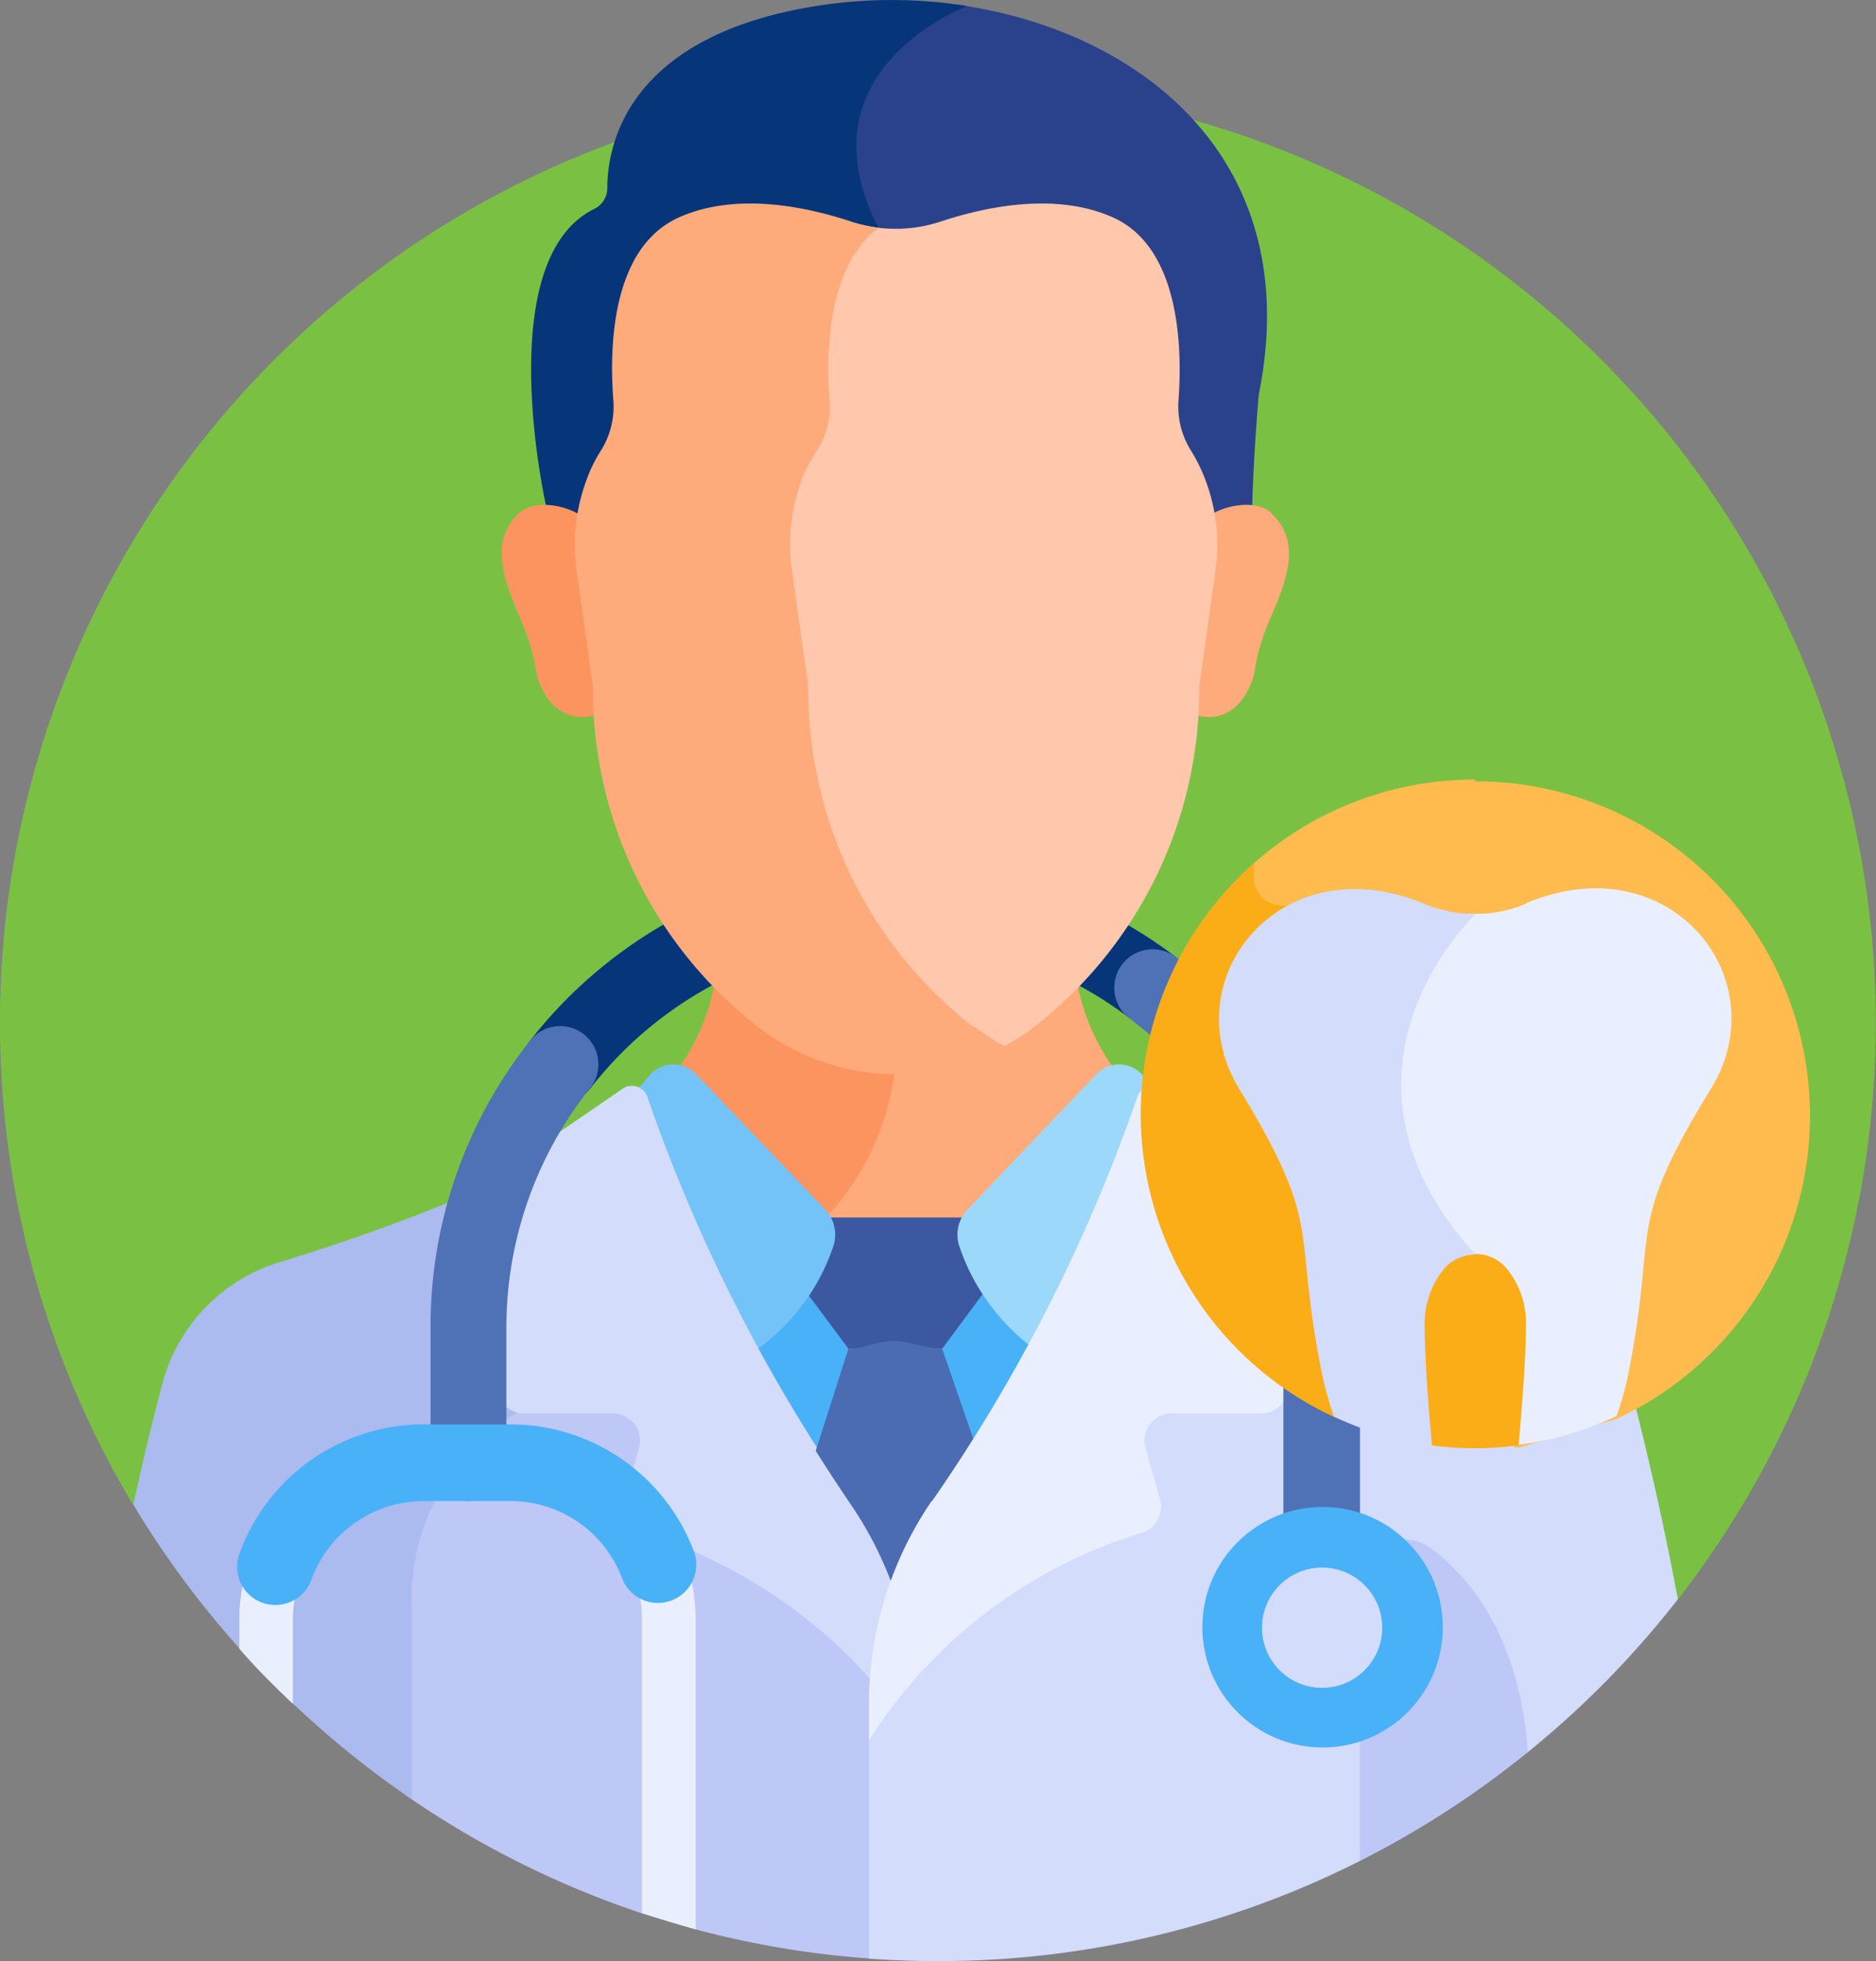<?xml version="1.0" encoding="UTF-8"?> <svg xmlns="http://www.w3.org/2000/svg" id="Layer_1" data-name="Layer 1" width="114.85" height="120" viewBox="0 0 114.85 120"><rect x="0" y="0" width="114.85" height="120" fill="#808080" stroke="none"/><defs><style>.cls-1{fill:#7ac143;}.cls-2{fill:#06357a;}.cls-3{fill:#bec8f7;}.cls-4{fill:#abbaef;}.cls-5{fill:#2a428c;}.cls-6{fill:#ffaa7b;}.cls-7{fill:#fc9460;}.cls-8{fill:#49b1f7;}.cls-9{fill:#ffc7ab;}.cls-10{fill:#3c58a0;}.cls-11{fill:#9bd8f9;}.cls-12{fill:#73c3f9;}.cls-13{fill:#d3dcfb;}.cls-14{fill:#4b6bb2;}.cls-15{fill:#e9efff;}.cls-16{fill:#4f71b6;}.cls-17{fill:#ffbb4d;}.cls-18{fill:#fbad17;}</style></defs><path class="cls-1" d="M102.73,97.86A57.42,57.42,0,1,0,8.14,92.07Z"></path><path class="cls-2" d="M34.29,67.48a2.35,2.35,0,0,1-1.84-3.8A28.37,28.37,0,0,1,72,58.57a2.35,2.35,0,0,1-2.84,3.74,23.65,23.65,0,0,0-33,4.27,2.33,2.33,0,0,1-1.84.9Z"></path><path class="cls-3" d="M53.41,102.38a31.8,31.8,0,0,0-14-8.89,1.3,1.3,0,0,1-.87-1.6l.89-3.2a2,2,0,0,0-1.93-2.55H32.08a1.33,1.33,0,0,1-.45-.08,13.61,13.61,0,0,0-6.78,12.15v11.65a57.27,57.27,0,0,0,14.51,7.24l3.12.93a56.72,56.72,0,0,0,11.19,1.84v-19.5C53.55,101,53.47,101.7,53.41,102.38Z"></path><path class="cls-4" d="M25.2,98.21a13.29,13.29,0,0,1,7-12.07h-.07a1.3,1.3,0,0,1-1-.43,1.26,1.26,0,0,1-.33-1l1.09-11.53a4.3,4.3,0,0,1,.57-1.76,120.93,120.93,0,0,1-15.2,5.77,10.62,10.62,0,0,0-7.32,7.48c-.53,2-1.15,4.51-1.78,7.4a57.59,57.59,0,0,0,6.52,8.82l3.22,3.32a58.5,58.5,0,0,0,7.32,5.9V98.21Z"></path><path class="cls-5" d="M58.55.28c-1.32.6-4.64,2.41-5.95,5.79-.92,2.39-.64,5,.83,7.94,0,.07,0,.19,0,.34A8.61,8.61,0,0,0,57.56,14c2.75-.92,6.35-1.83,9.86-.25,4.13,1.86,4.26,7.55,4,10.7a5.13,5.13,0,0,0,.77,3.12,9.64,9.64,0,0,1,.85,1.7A16.1,16.1,0,0,1,73.66,32a7.65,7.65,0,0,1,3-1c.09-3.3.4-6.84.4-6.84C80,9.65,69.66,1.8,58.55.28Z"></path><path class="cls-2" d="M59.22.37A29.35,29.35,0,0,0,50.7.26C38.36,1.94,37.18,8.94,37.18,11.5a1.42,1.42,0,0,1-.79,1.28C30,15.9,33.44,31,33.44,31A10,10,0,0,1,36,32a15.74,15.74,0,0,1,.61-2.72,9.44,9.44,0,0,1,.83-1.65,5.12,5.12,0,0,0,.77-3.1c-.23-3.14-.12-8.86,4-10.72,3.51-1.58,7.11-.67,9.86.25a8.58,8.58,0,0,0,1.67.37c0-.29.06-.46.06-.46C48.78,4.29,59.12.41,59.22.37Z"></path><path class="cls-6" d="M77.83,31.39c-1-.88-2.88-.43-3.7.11a11.53,11.53,0,0,1,0,3.42l-1,7.12c0,.57,0,1.14-.05,1.69,2.38.72,3.57-1.42,3.77-2.89A10,10,0,0,1,77.32,39c.63-2,2.92-5.38.51-7.59Z"></path><path class="cls-7" d="M31.79,31.39c1-.88,2.87-.43,3.7.11a11.53,11.53,0,0,0,0,3.42l1,7.12c0,.57,0,1.14.06,1.69-2.39.72-3.57-1.42-3.77-2.89A10.87,10.87,0,0,0,32.3,39C31.67,37,29.38,33.6,31.79,31.39Z"></path><path class="cls-8" d="M60.29,77.05a2.55,2.55,0,0,0-.46.63h-9.9a2.79,2.79,0,0,0-.45-.63L39.91,67l-.39.36A102.94,102.94,0,0,0,52.18,92.24,22.44,22.44,0,0,1,54.63,97a22,22,0,0,1,2.45-4.71c3.77-5.52,9.4-14.77,12.73-25a.36.36,0,0,1,0-.09l0,0Z"></path><path class="cls-6" d="M65.92,60a26.07,26.07,0,0,1-2.61,2.34,13.89,13.89,0,0,1-8.5,2.9h-.47a16.18,16.18,0,0,1-4.06,9l0,0a2.45,2.45,0,0,1,.38.53h8.34a2.45,2.45,0,0,1,.38-.53l8.24-8.61a1.76,1.76,0,0,1,.49-.37A12.9,12.9,0,0,1,65.92,60Z"></path><path class="cls-7" d="M50.5,74.58a16.17,16.17,0,0,0,4.31-9.31,13.87,13.87,0,0,1-8.5-2.9,24.79,24.79,0,0,1-2.55-2.28,12.87,12.87,0,0,1-2.21,5.26,1.9,1.9,0,0,1,.54.4l8.24,8.61a1.84,1.84,0,0,1,.17.22Z"></path><path class="cls-9" d="M73.77,29.3a10.31,10.31,0,0,0-.84-1.7,5.07,5.07,0,0,1-.78-3.12c.23-3.15.11-9.31-4-11.17-3.52-1.58-7.82-.66-10.57.25a8.77,8.77,0,0,1-4.79.2C50.26,16.43,50.21,21.33,50.4,24a5.17,5.17,0,0,1-.8,3.2,11.24,11.24,0,0,0-.85,1.7,11.81,11.81,0,0,0-.66,5.86l1,7.35A27,27,0,0,0,59.53,63.6a13.13,13.13,0,0,0,1.18.82,14.1,14.1,0,0,0,2.6-1.58A26.16,26.16,0,0,0,73.42,42l1-7.12A11.22,11.22,0,0,0,73.77,29.3Z"></path><path class="cls-6" d="M59.59,62.84A26.16,26.16,0,0,1,49.48,42l-1-7.12a11.42,11.42,0,0,1,.65-5.67A10.14,10.14,0,0,1,50,27.6a5.06,5.06,0,0,0,.78-3.1c-.21-2.85-.14-8.2,3-10.56a9.5,9.5,0,0,1-1.66-.38c-2.75-.91-7.06-1.83-10.57-.25-4.14,1.87-4.25,8-4,11.19a5.06,5.06,0,0,1-.78,3.1,8.74,8.74,0,0,0-.82,1.65,11.42,11.42,0,0,0-.65,5.67l1,7.12a26.16,26.16,0,0,0,10.11,20.8,13.9,13.9,0,0,0,15.14,1.21,14.1,14.1,0,0,1-1.86-1.21Z"></path><path class="cls-10" d="M59.22,76.31a2.28,2.28,0,0,1,.12-1.81H50.4a2.24,2.24,0,0,1,.13,1.81,14.85,14.85,0,0,1-1.26,2.63l2.67,3.59h5.74l2.74-3.69A14.65,14.65,0,0,1,59.22,76.31Z"></path><path class="cls-11" d="M63.12,82.39A88.89,88.89,0,0,0,69.81,67.2a1,1,0,0,1,.75-.69L70,65.85a1.91,1.91,0,0,0-2.87-.13L59.24,74a2.25,2.25,0,0,0-.49,2.32,13,13,0,0,0,4.37,6.08Z"></path><path class="cls-12" d="M39.45,67.2a89.33,89.33,0,0,0,6.82,15.44A12.86,12.86,0,0,0,51,76.31,2.25,2.25,0,0,0,50.51,74L42.6,65.72a1.91,1.91,0,0,0-2.87.13l-.69.81a1.07,1.07,0,0,1,.41.54Z"></path><path class="cls-13" d="M54.86,97.17a21.91,21.91,0,0,0-2.65-5.3,101.49,101.49,0,0,1-12.56-24.7,1,1,0,0,0-1.56-.53L33.48,69.8a4.56,4.56,0,0,0-2,3.35L30.43,84.68a1.66,1.66,0,0,0,1.65,1.81h5.44a1.66,1.66,0,0,1,1.6,2.11l-.89,3.19a1.67,1.67,0,0,0,1.11,2,30.91,30.91,0,0,1,14.36,9.43A22,22,0,0,1,54.86,97.17Z"></path><path class="cls-14" d="M57.68,82.53c-1.08,0-2-.47-3-.47s-1.76.47-2.74.47l-2,6.25c.8,1.27,1.57,2.43,2.27,3.46A22.44,22.44,0,0,1,54.63,97a22,22,0,0,1,2.45-4.71c.79-1.17,1.67-2.5,2.59-4Z"></path><path class="cls-13" d="M99.77,84.66a10.63,10.63,0,0,0-7.31-7.47,120.73,120.73,0,0,1-15.83-6.06,4.26,4.26,0,0,1,.76,2.05l1.09,11.53a1.31,1.31,0,0,1-.34,1,1.27,1.27,0,0,1-1,.43H71.73a2,2,0,0,0-1.6.8,2,2,0,0,0-.33,1.75l.89,3.2a1.3,1.3,0,0,1-.87,1.6,30.83,30.83,0,0,0-16.26,11.84H53.2v14.52c1.4.1,2.8.15,4.22.15a57.18,57.18,0,0,0,25.84-6.13l10.27-6.65a57.3,57.3,0,0,0,9.19-9.36C101.71,92.44,100.63,88,99.77,84.66Z"></path><path class="cls-3" d="M87.59,94.73a2.73,2.73,0,0,0-4.33,2.21v16.93a57.31,57.31,0,0,0,10.27-6.65c-.49-6.89-3.36-10.56-5.94-12.49Z"></path><path class="cls-15" d="M57.05,91.87a101.49,101.49,0,0,0,12.56-24.7,1,1,0,0,1,1.56-.54l4.6,3.17a4.6,4.6,0,0,1,2,3.35l1.09,11.53a1.66,1.66,0,0,1-1.65,1.81H71.73a1.66,1.66,0,0,0-1.6,2.11l.9,3.19a1.67,1.67,0,0,1-1.11,2,30.21,30.21,0,0,0-16.72,12.7v-2.22a22,22,0,0,1,3.85-12.44Z"></path><path class="cls-16" d="M80.92,99.29A2.35,2.35,0,0,1,78.57,97V81.23a23.62,23.62,0,0,0-9.43-18.92A2.35,2.35,0,0,1,72,58.57,28.29,28.29,0,0,1,83.26,81.23V97a2.34,2.34,0,0,1-2.34,2.34Z"></path><path class="cls-16" d="M28.7,91.85a2.34,2.34,0,0,1-2.34-2.34V81.23a28.1,28.1,0,0,1,6.09-17.55,2.34,2.34,0,1,1,3.68,2.9A23.48,23.48,0,0,0,31,81.23v8.28A2.34,2.34,0,0,1,28.7,91.85Z"></path><path class="cls-17" d="M90.3,47.7a20.37,20.37,0,0,0-13.84,5.4A2.6,2.6,0,0,0,76.89,55a2.3,2.3,0,0,0,1.92.78c1,0,6.15,4.13,10.33,10.63,6.56,10.22,5.56,17.58,3.56,22l0,.06v.1l.3,0,6-1.76a20.46,20.46,0,0,0-8.69-39Z"></path><path class="cls-18" d="M78.81,55.43c-2.66,0-2-2.65-2-2.65a20.45,20.45,0,0,0,4.8,33.9l6,1.76a19.82,19.82,0,0,0,5.33,0C99.84,73.41,81.46,55.43,78.81,55.43Z"></path><path class="cls-15" d="M93.43,55.3a8,8,0,0,1-3.54.61A16.91,16.91,0,0,0,86.18,62c-2.13,6.32.82,11.48,3.75,14.76a2.51,2.51,0,0,1,2.3.85,5.26,5.26,0,0,1,1.19,3.53c0,1.82-.22,4.7-.45,7.27a20.33,20.33,0,0,0,6-1.76,19.57,19.57,0,0,0,.8-3c1.68-8.81-.25-8.52,5-17.07,4.07-6.68-2.52-15-11.32-11.32Z"></path><path class="cls-13" d="M90.3,55.93a8.05,8.05,0,0,1-3.12-.63c-8.81-3.66-15.39,4.64-11.32,11.32,5.2,8.55,3.27,8.26,5,17.07a19.53,19.53,0,0,0,.81,3,20.33,20.33,0,0,0,6,1.76c-.24-2.57-.45-5.45-.45-7.27a5.31,5.31,0,0,1,1.18-3.53,2.53,2.53,0,0,1,1.93-.88c-10.24-11.24,0-20.83,0-20.83Z"></path><circle class="cls-8" cx="80.97" cy="99.57" r="7.36"></circle><circle class="cls-13" cx="80.94" cy="99.6" r="3.68"></circle><path class="cls-15" d="M31.28,87.87H25.91A11.27,11.27,0,0,0,14.65,99.13v1.75c1,1.17,2.14,2.3,3.28,3.38V99.13a8,8,0,0,1,8-8h5.37a8,8,0,0,1,8,8v17.93c1.08.36,2.18.69,3.29,1V99.13A11.28,11.28,0,0,0,31.28,87.87Z"></path><path class="cls-8" d="M16.06,98.07a2.33,2.33,0,0,1-1.4-3,12,12,0,0,1,11.25-7.91h5.37a12,12,0,0,1,11.25,7.91,2.35,2.35,0,0,1-4.41,1.6,7.3,7.3,0,0,0-6.84-4.82H25.91a7.33,7.33,0,0,0-6.85,4.82A2.34,2.34,0,0,1,16.06,98.07Z"></path></svg> 